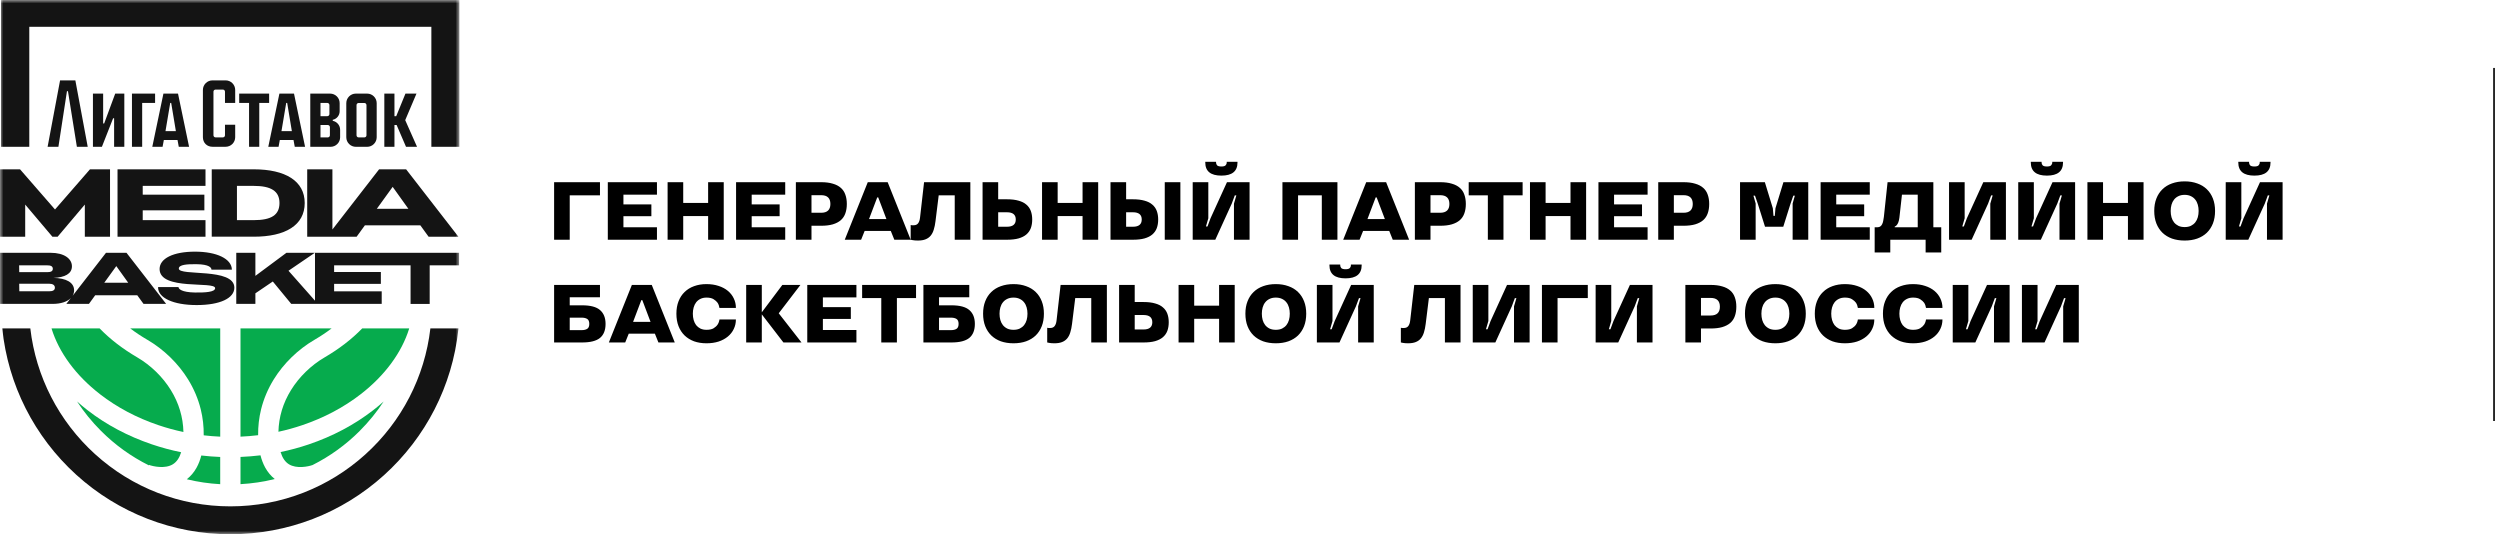 <?xml version="1.0" encoding="UTF-8"?> <svg xmlns="http://www.w3.org/2000/svg" width="365" height="78" viewBox="0 0 365 78" fill="none"> <g clip-path="url(#clip0_2747_182)"> <mask id="mask0_2747_182" style="mask-type:luminance" maskUnits="userSpaceOnUse" x="0" y="0" width="68" height="78"> <path d="M67.106 0H0V78H67.106V0Z" fill="white"></path> </mask> <g mask="url(#mask0_2747_182)"> <path d="M38.721 68.268C38.43 67.74 38.199 67.14 38.031 66.478C37.066 66.594 36.094 66.672 35.113 66.714V70.687C36.81 70.594 38.484 70.345 40.115 69.938C39.557 69.494 39.09 68.933 38.721 68.268Z" fill="#06AB4D"></path> <path d="M25.249 67.776C25.795 67.437 26.197 66.85 26.449 66.028C25 65.734 23.576 65.35 22.178 64.877C18.691 63.695 15.53 62.019 12.783 59.891C12.25 59.477 11.737 59.051 11.248 58.613C12.253 60.151 13.419 61.584 14.739 62.904C16.802 64.967 19.15 66.657 21.738 67.944L21.762 67.878H21.756C22.337 68.091 24.098 68.496 25.252 67.776H25.249Z" fill="#06AB4D"></path> <path d="M28.707 68.268C28.329 68.951 27.849 69.521 27.273 69.971C28.866 70.36 30.497 70.6 32.15 70.69V66.717C31.223 66.681 30.305 66.606 29.39 66.502C29.223 67.158 28.995 67.749 28.704 68.271L28.707 68.268Z" fill="#06AB4D"></path> <path d="M37.686 63.539C37.671 62.253 37.818 60.982 38.121 59.752C38.499 58.235 39.117 56.772 39.962 55.402C41.402 53.066 43.513 51.012 45.903 49.618C46.799 49.093 47.639 48.536 48.419 47.945H35.113V63.752C35.977 63.713 36.834 63.644 37.686 63.539Z" fill="#06AB4D"></path> <path d="M32.15 47.945H19.01C19.786 48.536 20.626 49.093 21.526 49.618C23.916 51.012 26.027 53.066 27.466 55.402C28.312 56.772 28.93 58.235 29.308 59.752C29.613 60.988 29.76 62.265 29.742 63.557C30.54 63.65 31.343 63.716 32.153 63.752V47.945H32.15Z" fill="#06AB4D"></path> <path d="M14.598 57.552C17.087 59.477 19.957 61 23.13 62.073C24.326 62.478 25.544 62.811 26.779 63.072C26.731 60.907 26.116 58.856 24.944 56.955C23.753 55.024 22.008 53.327 20.032 52.173C17.921 50.941 16.083 49.526 14.565 47.966C14.556 47.957 14.55 47.951 14.541 47.942H7.533V47.99C8.61 51.459 11.057 54.806 14.598 57.549V57.552Z" fill="#06AB4D"></path> <path d="M59.729 47.945H52.886C52.886 47.945 52.87 47.96 52.861 47.969C51.344 49.528 49.506 50.944 47.395 52.176C45.416 53.33 43.673 55.027 42.483 56.958C41.316 58.847 40.704 60.886 40.65 63.038C41.829 62.784 42.993 62.46 44.135 62.073C47.308 61 50.181 59.477 52.666 57.552C56.208 54.811 58.652 51.462 59.732 47.993V47.945H59.729Z" fill="#06AB4D"></path> <path d="M52.524 62.907C53.844 61.588 55.007 60.154 56.015 58.616C55.526 59.054 55.013 59.48 54.479 59.894C51.732 62.022 48.569 63.698 45.084 64.88C43.735 65.335 42.361 65.71 40.967 65.998C41.219 66.838 41.624 67.434 42.175 67.779C43.303 68.481 45.009 68.115 45.63 67.896C48.176 66.616 50.491 64.945 52.527 62.91L52.524 62.907Z" fill="#06AB4D"></path> <path d="M32.944 11.735H31.019C30.251 11.735 29.624 12.362 29.624 13.129V20.035C29.624 20.844 30.209 21.429 31.019 21.429H32.944C33.711 21.429 34.338 20.802 34.338 20.035V18.212H32.848V19.753C32.848 19.921 32.71 20.058 32.542 20.058H31.471C31.303 20.058 31.165 19.921 31.165 19.753V13.384C31.165 13.216 31.303 13.079 31.471 13.079H32.542C32.71 13.079 32.848 13.216 32.848 13.384V15.027H34.338V13.129C34.338 12.362 33.711 11.735 32.944 11.735ZM15.206 18.029H15.059V13.663H13.569V21.432H14.879L16.514 17.27H16.66V21.432H18.151V13.663H16.822L15.206 18.029ZM23.86 13.663L22.235 21.432H23.735L23.921 20.439H25.918L26.101 21.432H27.606L25.989 13.663H23.863H23.86ZM24.16 19.15L24.853 15.027H24.994L25.678 19.15H24.16ZM8.771 11.735L6.951 21.432H8.528L9.775 13.312H9.922L11.224 21.432H12.807L11.002 11.735H8.774H8.771ZM22.646 13.666H19.266V21.435H20.757V15.03H22.643V13.666H22.646ZM60.802 13.666H59.195L57.848 16.964H57.59V13.666H56.112V21.435H57.59V18.253H57.908L59.279 21.435H60.889L59.162 17.54L60.805 13.669L60.802 13.666ZM39.295 13.666H34.923V15.03H36.362V21.435H37.853V15.03H39.292V13.666H39.295ZM53.602 13.666H51.953C51.185 13.666 50.558 14.293 50.558 15.06V20.04C50.558 20.808 51.185 21.435 51.953 21.435H53.602C54.37 21.435 54.997 20.808 54.997 20.04V15.06C54.997 14.293 54.373 13.666 53.602 13.666ZM53.506 19.756C53.506 19.924 53.368 20.061 53.2 20.061H52.358C52.19 20.061 52.052 19.924 52.052 19.756V15.342C52.052 15.174 52.19 15.036 52.358 15.036H53.2C53.368 15.036 53.506 15.177 53.506 15.348V19.756ZM0.152 0V21.432H4.276V3.913H62.979V21.435H67.103V0H0.152ZM40.794 13.663L39.169 21.432H40.669L40.854 20.439H42.852L43.035 21.432H44.54L42.924 13.663H40.798H40.794ZM41.094 19.15L41.787 15.027H41.928L42.612 19.15H41.094ZM48.579 17.636V17.492C49.155 17.372 49.59 16.859 49.59 16.245V15.054C49.59 14.287 48.963 13.666 48.195 13.666H45.301V21.435H48.264C49.032 21.435 49.659 20.808 49.659 20.04V18.943C49.659 18.299 49.194 17.759 48.579 17.639V17.636ZM46.792 15.03H47.791C47.959 15.03 48.096 15.168 48.096 15.336V16.655C48.096 16.823 47.959 16.961 47.791 16.961H46.792V15.03ZM48.166 19.756C48.166 19.924 48.027 20.061 47.86 20.061H46.792V18.253H47.86C48.027 18.253 48.166 18.391 48.166 18.559V19.756Z" fill="#141414"></path> <path d="M62.836 47.945C62.017 55.021 58.65 61.551 53.333 66.352C50.688 68.741 47.672 70.609 44.37 71.907C40.951 73.248 37.338 73.928 33.631 73.928C26.302 73.928 19.282 71.218 13.864 66.292C8.583 61.491 5.242 54.991 4.426 47.945H0.33V47.951C1.164 56.154 4.996 63.737 11.123 69.305C17.294 74.912 25.286 78 33.631 78C41.977 78 49.905 74.936 56.065 69.374C62.179 63.851 66.03 56.319 66.911 48.164C66.921 48.092 66.926 48.017 66.933 47.945H62.836Z" fill="#141414"></path> <path d="M15.474 36.909L10.601 43.19C10.742 42.95 10.819 42.68 10.819 42.386C10.819 41.226 9.632 40.605 7.821 40.576C9.452 40.501 10.502 39.979 10.502 38.881C10.502 37.784 9.395 36.909 7.392 36.909H0V44.368H7.695C8.885 44.368 9.821 44.05 10.346 43.514L9.683 44.368H12.985L13.896 43.112H20.044L20.955 44.368H24.257L18.469 36.909H15.471H15.474ZM6.909 38.741C7.365 38.741 7.71 38.849 7.71 39.241C7.71 39.634 7.365 39.733 6.909 39.733H2.807L2.792 38.741H6.909ZM7.212 42.524H2.819L2.804 41.427H7.212C7.668 41.427 8.013 41.607 8.013 42.003C8.013 42.398 7.668 42.524 7.212 42.524ZM15.225 41.277L16.979 38.849L18.718 41.277H15.222H15.225ZM44.487 29.641C44.487 26.424 41.662 24.721 37.053 24.721H30.914V34.558H37.053C41.644 34.558 44.487 32.9 44.487 29.638V29.641ZM34.594 27.14H37.053C39.547 27.14 40.804 27.884 40.804 29.641C40.804 31.398 39.602 32.141 37.053 32.141H34.594V27.137V27.14ZM53.267 32.903H61.373L62.575 34.561H66.929L59.297 24.724H55.345L48.532 33.506V24.724H44.852V34.561H52.067L53.27 32.903H53.267ZM57.33 27.281L59.624 30.486H55.015L57.33 27.281ZM45.989 36.909V43.901L42.12 39.529L45.962 36.909H41.818L37.287 40.276V36.909H34.495V44.368H37.287V42.824L39.83 41.097L42.522 44.368H55.729V42.536H48.781V41.448H55.606V39.712H48.781V38.743H59.942V44.371H62.734V38.743H67.031V36.912H45.992L45.989 36.909ZM30.003 32.144H20.838V30.711H29.838V28.421H20.838V27.14H30.003V24.724H17.159V34.561H30.003V32.144ZM26.107 39.211C26.107 38.636 27.322 38.552 28.704 38.573C30.554 38.594 30.887 39.094 30.872 39.373H33.856C33.829 37.784 31.646 36.741 28.467 36.741C25.289 36.741 23.3 37.742 23.3 39.277C23.3 42.474 31.409 41.004 31.409 42.069C31.409 42.644 29.973 42.728 28.467 42.707C26.533 42.674 26.05 42.185 26.062 41.907H23.078C23.036 43.496 25.304 44.539 28.716 44.539C32.129 44.539 34.216 43.538 34.216 42.003C34.216 39.029 26.107 40.363 26.107 39.211ZM3.679 29.866L7.65 34.561H8.415L12.385 29.866V34.561H16.064V24.724H13.132L8.031 30.585L2.93 24.724H0V34.561H3.679V29.866Z" fill="#141414"></path> </g> </g> <path d="M80.9 26.6H87.596V28.52H83.18V35H80.9V26.6ZM88.74 26.6H95.916V28.424H91.02V29.84H95.1V31.568H91.02V33.176H95.916V35H88.74V26.6ZM97.47 26.6H99.75V29.624H103.386V26.6H105.666V35H103.386V31.544H99.75V35H97.47V26.6ZM107.466 26.6H114.642V28.424H109.746V29.84H113.826V31.568H109.746V33.176H114.642V35H107.466V26.6ZM116.197 26.6H119.881C120.545 26.6 121.113 26.672 121.585 26.816C122.065 26.952 122.457 27.156 122.761 27.428C123.065 27.692 123.285 28.024 123.421 28.424C123.565 28.816 123.637 29.268 123.637 29.78C123.637 30.292 123.565 30.748 123.421 31.148C123.285 31.54 123.065 31.872 122.761 32.144C122.457 32.408 122.065 32.612 121.585 32.756C121.113 32.892 120.545 32.96 119.881 32.96H118.477V35H116.197V26.6ZM119.881 31.064C120.785 31.064 121.237 30.636 121.237 29.78C121.237 28.924 120.785 28.496 119.881 28.496H118.477V31.064H119.881ZM126.695 26.6H129.599L132.959 35H130.571L130.055 33.716H126.239L125.723 35H123.335L126.695 26.6ZM129.419 31.988L128.219 28.82H128.075L126.875 31.988H129.419ZM134.014 35.12C133.702 35.12 133.446 35.1 133.246 35.06C133.142 35.044 133.046 35.024 132.958 35V32.852C132.99 32.86 133.026 32.868 133.066 32.876C133.106 32.884 133.15 32.888 133.198 32.888C133.254 32.888 133.318 32.888 133.39 32.888C133.678 32.888 133.894 32.796 134.038 32.612C134.19 32.42 134.286 32.136 134.326 31.76L134.914 26.6H141.67V35H139.39V28.52H137.05L136.582 32.3C136.526 32.764 136.442 33.172 136.33 33.524C136.226 33.876 136.074 34.172 135.874 34.412C135.682 34.644 135.434 34.82 135.13 34.94C134.834 35.06 134.462 35.12 134.014 35.12ZM143.455 26.6H145.735V29.096H147.019C147.683 29.096 148.247 29.164 148.711 29.3C149.183 29.428 149.563 29.62 149.851 29.876C150.147 30.124 150.363 30.432 150.499 30.8C150.635 31.168 150.703 31.584 150.703 32.048C150.703 32.52 150.635 32.94 150.499 33.308C150.363 33.668 150.147 33.976 149.851 34.232C149.563 34.48 149.183 34.672 148.711 34.808C148.247 34.936 147.683 35 147.019 35H143.455V26.6ZM147.019 33.104C147.875 33.104 148.303 32.752 148.303 32.048C148.303 31.344 147.875 30.992 147.019 30.992H145.735V33.104H147.019ZM152.138 26.6H154.418V29.624H158.054V26.6H160.334V35H158.054V31.544H154.418V35H152.138V26.6ZM162.134 26.6H164.414V29.096H165.41C166.074 29.096 166.638 29.164 167.102 29.3C167.574 29.428 167.954 29.62 168.242 29.876C168.538 30.124 168.754 30.432 168.89 30.8C169.026 31.168 169.094 31.584 169.094 32.048C169.094 32.52 169.026 32.94 168.89 33.308C168.754 33.668 168.538 33.976 168.242 34.232C167.954 34.48 167.574 34.672 167.102 34.808C166.638 34.936 166.074 35 165.41 35H162.134V26.6ZM165.41 33.104C166.266 33.104 166.694 32.752 166.694 32.048C166.694 31.344 166.266 30.992 165.41 30.992H164.414V33.104H165.41ZM170.054 26.6H172.334V35H170.054V26.6ZM174.134 26.6H176.414V31.868L176.066 33.068H176.294L176.738 31.868L179.138 26.6H182.438V35H180.158V29.732L180.506 28.532H180.278L179.834 29.732L177.434 35H174.134V26.6ZM178.322 25.64C176.754 25.64 175.97 25 175.97 23.72V23.624H177.542V23.72C177.542 23.88 177.594 24.02 177.698 24.14C177.81 24.252 178.018 24.308 178.322 24.308C178.626 24.308 178.83 24.252 178.934 24.14C179.046 24.02 179.102 23.88 179.102 23.72V23.624H180.674V23.72C180.674 25 179.89 25.64 178.322 25.64ZM187.236 26.6H195.264V35H192.984V28.52H189.516V35H187.236V26.6ZM199.468 26.6H202.372L205.732 35H203.344L202.828 33.716H199.012L198.496 35H196.108L199.468 26.6ZM202.192 31.988L200.992 28.82H200.848L199.648 31.988H202.192ZM206.572 26.6H210.256C210.92 26.6 211.488 26.672 211.96 26.816C212.44 26.952 212.832 27.156 213.136 27.428C213.44 27.692 213.66 28.024 213.796 28.424C213.94 28.816 214.012 29.268 214.012 29.78C214.012 30.292 213.94 30.748 213.796 31.148C213.66 31.54 213.44 31.872 213.136 32.144C212.832 32.408 212.44 32.612 211.96 32.756C211.488 32.892 210.92 32.96 210.256 32.96H208.852V35H206.572V26.6ZM210.256 31.064C211.16 31.064 211.612 30.636 211.612 29.78C211.612 28.924 211.16 28.496 210.256 28.496H208.852V31.064H210.256ZM217.226 28.52H214.43V26.6H222.302V28.52H219.506V35H217.226V28.52ZM223.377 26.6H225.657V29.624H229.293V26.6H231.573V35H229.293V31.544H225.657V35H223.377V26.6ZM233.373 26.6H240.549V28.424H235.653V29.84H239.733V31.568H235.653V33.176H240.549V35H233.373V26.6ZM242.103 26.6H245.787C246.451 26.6 247.019 26.672 247.491 26.816C247.971 26.952 248.363 27.156 248.667 27.428C248.971 27.692 249.191 28.024 249.327 28.424C249.471 28.816 249.543 29.268 249.543 29.78C249.543 30.292 249.471 30.748 249.327 31.148C249.191 31.54 248.971 31.872 248.667 32.144C248.363 32.408 247.971 32.612 247.491 32.756C247.019 32.892 246.451 32.96 245.787 32.96H244.383V35H242.103V26.6ZM245.787 31.064C246.691 31.064 247.143 30.636 247.143 29.78C247.143 28.924 246.691 28.496 245.787 28.496H244.383V31.064H245.787ZM254.045 26.6H257.669L258.833 30.404L258.929 31.52H259.121L259.217 30.404L260.381 26.6H264.005V35H261.725V29.708L262.049 28.568H261.821L261.425 29.708L260.357 33.104H257.693L256.625 29.708L256.229 28.568H256.001L256.325 29.708V35H254.045V26.6ZM265.81 26.6H272.986V28.424H268.09V29.84H272.17V31.568H268.09V33.176H272.986V35H265.81V26.6ZM273.701 33.176H274.145C274.297 33.176 274.425 33.136 274.529 33.056C274.641 32.976 274.729 32.868 274.793 32.732C274.865 32.588 274.917 32.428 274.949 32.252C274.989 32.068 275.021 31.872 275.045 31.664L275.585 26.6H282.269V33.176H283.421V36.86H281.141V35H275.981V36.86H273.701V33.176ZM279.989 33.176V28.424H277.685L277.313 31.772C277.273 32.076 277.217 32.316 277.145 32.492C277.073 32.66 276.997 32.788 276.917 32.876C276.829 32.98 276.733 33.048 276.629 33.08V33.176H279.989ZM284.56 26.6H286.84V31.868L286.492 33.068H286.72L287.164 31.868L289.564 26.6H292.864V35H290.584V29.732L290.932 28.532H290.704L290.26 29.732L287.86 35H284.56V26.6ZM294.662 26.6H296.942V31.868L296.594 33.068H296.822L297.266 31.868L299.666 26.6H302.966V35H300.686V29.732L301.034 28.532H300.806L300.362 29.732L297.962 35H294.662V26.6ZM298.85 25.64C297.282 25.64 296.498 25 296.498 23.72V23.624H298.07V23.72C298.07 23.88 298.122 24.02 298.226 24.14C298.338 24.252 298.546 24.308 298.85 24.308C299.154 24.308 299.358 24.252 299.462 24.14C299.574 24.02 299.63 23.88 299.63 23.72V23.624H301.202V23.72C301.202 25 300.418 25.64 298.85 25.64ZM304.763 26.6H307.043V29.624H310.679V26.6H312.959V35H310.679V31.544H307.043V35H304.763V26.6ZM318.959 35.12C318.279 35.12 317.663 35.024 317.111 34.832C316.567 34.632 316.103 34.348 315.719 33.98C315.335 33.604 315.039 33.152 314.831 32.624C314.623 32.088 314.519 31.48 314.519 30.8C314.519 30.12 314.623 29.516 314.831 28.988C315.039 28.452 315.335 28 315.719 27.632C316.103 27.256 316.567 26.972 317.111 26.78C317.663 26.58 318.279 26.48 318.959 26.48C319.639 26.48 320.251 26.58 320.795 26.78C321.347 26.972 321.815 27.256 322.199 27.632C322.583 28 322.879 28.452 323.087 28.988C323.295 29.516 323.399 30.12 323.399 30.8C323.399 31.48 323.295 32.088 323.087 32.624C322.879 33.152 322.583 33.604 322.199 33.98C321.815 34.348 321.347 34.632 320.795 34.832C320.251 35.024 319.639 35.12 318.959 35.12ZM318.959 33.152C319.311 33.152 319.615 33.092 319.871 32.972C320.127 32.844 320.339 32.676 320.507 32.468C320.675 32.252 320.799 32.004 320.879 31.724C320.959 31.436 320.999 31.128 320.999 30.8C320.999 30.472 320.959 30.168 320.879 29.888C320.799 29.6 320.675 29.352 320.507 29.144C320.339 28.928 320.127 28.76 319.871 28.64C319.615 28.512 319.311 28.448 318.959 28.448C318.607 28.448 318.303 28.512 318.047 28.64C317.791 28.76 317.579 28.928 317.411 29.144C317.243 29.352 317.119 29.6 317.039 29.888C316.959 30.168 316.919 30.472 316.919 30.8C316.919 31.128 316.959 31.436 317.039 31.724C317.119 32.004 317.243 32.252 317.411 32.468C317.579 32.676 317.791 32.844 318.047 32.972C318.303 33.092 318.607 33.152 318.959 33.152ZM324.955 26.6H327.235V31.868L326.887 33.068H327.115L327.559 31.868L329.959 26.6H333.259V35H330.979V29.732L331.327 28.532H331.099L330.655 29.732L328.255 35H324.955V26.6ZM329.143 25.64C327.575 25.64 326.791 25 326.791 23.72V23.624H328.363V23.72C328.363 23.88 328.415 24.02 328.519 24.14C328.631 24.252 328.839 24.308 329.143 24.308C329.447 24.308 329.651 24.252 329.755 24.14C329.867 24.02 329.923 23.88 329.923 23.72V23.624H331.495V23.72C331.495 25 330.711 25.64 329.143 25.64ZM80.9 41.6H87.596V43.4H83.18V44.576H84.992C86.208 44.576 87.08 44.808 87.608 45.272C88.144 45.736 88.412 46.408 88.412 47.288C88.412 48.208 88.14 48.892 87.596 49.34C87.052 49.78 86.184 50 84.992 50H80.9V41.6ZM84.92 48.2C85.264 48.2 85.536 48.136 85.736 48.008C85.936 47.88 86.036 47.64 86.036 47.288C86.036 46.936 85.936 46.696 85.736 46.568C85.536 46.44 85.264 46.376 84.92 46.376H83.18V48.2H84.92ZM92.253 41.6H95.157L98.517 50H96.129L95.613 48.716H91.797L91.281 50H88.893L92.253 41.6ZM94.977 46.988L93.777 43.82H93.633L92.433 46.988H94.977ZM103.146 50.12C102.482 50.12 101.878 50.024 101.334 49.832C100.798 49.632 100.338 49.348 99.954 48.98C99.57 48.604 99.274 48.152 99.066 47.624C98.858 47.088 98.754 46.48 98.754 45.8C98.754 45.12 98.858 44.516 99.066 43.988C99.274 43.452 99.57 43 99.954 42.632C100.338 42.256 100.798 41.972 101.334 41.78C101.878 41.58 102.482 41.48 103.146 41.48C103.794 41.48 104.382 41.568 104.91 41.744C105.438 41.912 105.89 42.152 106.266 42.464C106.642 42.776 106.93 43.144 107.13 43.568C107.338 43.992 107.442 44.456 107.442 44.96H105.042C105.002 44.68 104.91 44.428 104.766 44.204C104.638 44.02 104.446 43.848 104.19 43.688C103.942 43.528 103.594 43.448 103.146 43.448C102.81 43.448 102.514 43.512 102.258 43.64C102.01 43.76 101.802 43.928 101.634 44.144C101.474 44.352 101.354 44.6 101.274 44.888C101.194 45.168 101.154 45.472 101.154 45.8C101.154 46.128 101.194 46.436 101.274 46.724C101.354 47.004 101.474 47.252 101.634 47.468C101.802 47.676 102.01 47.844 102.258 47.972C102.514 48.092 102.81 48.152 103.146 48.152C103.594 48.152 103.942 48.076 104.19 47.924C104.446 47.764 104.638 47.588 104.766 47.396C104.91 47.18 105.002 46.928 105.042 46.64H107.442C107.442 47.144 107.338 47.608 107.13 48.032C106.93 48.456 106.642 48.824 106.266 49.136C105.89 49.448 105.438 49.692 104.91 49.868C104.382 50.036 103.794 50.12 103.146 50.12ZM108.943 41.6H111.223V45.596L114.223 41.6H116.863L113.695 45.74L117.019 50H114.379L111.223 45.896V50H108.943V41.6ZM117.861 41.6H125.037V43.424H120.141V44.84H124.221V46.568H120.141V48.176H125.037V50H117.861V41.6ZM128.667 43.52H125.871V41.6H133.743V43.52H130.947V50H128.667V43.52ZM134.818 41.6H141.514V43.4H137.098V44.576H138.91C140.126 44.576 140.998 44.808 141.526 45.272C142.062 45.736 142.33 46.408 142.33 47.288C142.33 48.208 142.058 48.892 141.514 49.34C140.97 49.78 140.102 50 138.91 50H134.818V41.6ZM138.838 48.2C139.182 48.2 139.454 48.136 139.654 48.008C139.854 47.88 139.954 47.64 139.954 47.288C139.954 46.936 139.854 46.696 139.654 46.568C139.454 46.44 139.182 46.376 138.838 46.376H137.098V48.2H138.838ZM147.971 50.12C147.291 50.12 146.675 50.024 146.123 49.832C145.579 49.632 145.115 49.348 144.731 48.98C144.347 48.604 144.051 48.152 143.843 47.624C143.635 47.088 143.531 46.48 143.531 45.8C143.531 45.12 143.635 44.516 143.843 43.988C144.051 43.452 144.347 43 144.731 42.632C145.115 42.256 145.579 41.972 146.123 41.78C146.675 41.58 147.291 41.48 147.971 41.48C148.651 41.48 149.263 41.58 149.807 41.78C150.359 41.972 150.827 42.256 151.211 42.632C151.595 43 151.891 43.452 152.099 43.988C152.307 44.516 152.411 45.12 152.411 45.8C152.411 46.48 152.307 47.088 152.099 47.624C151.891 48.152 151.595 48.604 151.211 48.98C150.827 49.348 150.359 49.632 149.807 49.832C149.263 50.024 148.651 50.12 147.971 50.12ZM147.971 48.152C148.323 48.152 148.627 48.092 148.883 47.972C149.139 47.844 149.351 47.676 149.519 47.468C149.687 47.252 149.811 47.004 149.891 46.724C149.971 46.436 150.011 46.128 150.011 45.8C150.011 45.472 149.971 45.168 149.891 44.888C149.811 44.6 149.687 44.352 149.519 44.144C149.351 43.928 149.139 43.76 148.883 43.64C148.627 43.512 148.323 43.448 147.971 43.448C147.619 43.448 147.315 43.512 147.059 43.64C146.803 43.76 146.591 43.928 146.423 44.144C146.255 44.352 146.131 44.6 146.051 44.888C145.971 45.168 145.931 45.472 145.931 45.8C145.931 46.128 145.971 46.436 146.051 46.724C146.131 47.004 146.255 47.252 146.423 47.468C146.591 47.676 146.803 47.844 147.059 47.972C147.315 48.092 147.619 48.152 147.971 48.152ZM153.948 50.12C153.636 50.12 153.38 50.1 153.18 50.06C153.076 50.044 152.98 50.024 152.892 50V47.852C152.924 47.86 152.96 47.868 153 47.876C153.04 47.884 153.084 47.888 153.132 47.888C153.188 47.888 153.252 47.888 153.324 47.888C153.612 47.888 153.828 47.796 153.972 47.612C154.124 47.42 154.22 47.136 154.26 46.76L154.848 41.6H161.604V50H159.324V43.52H156.984L156.516 47.3C156.46 47.764 156.376 48.172 156.264 48.524C156.16 48.876 156.008 49.172 155.808 49.412C155.616 49.644 155.368 49.82 155.064 49.94C154.768 50.06 154.396 50.12 153.948 50.12ZM163.388 41.6H165.668V44.096H166.952C167.616 44.096 168.18 44.164 168.644 44.3C169.116 44.428 169.496 44.62 169.784 44.876C170.08 45.124 170.296 45.432 170.432 45.8C170.568 46.168 170.636 46.584 170.636 47.048C170.636 47.52 170.568 47.94 170.432 48.308C170.296 48.668 170.08 48.976 169.784 49.232C169.496 49.48 169.116 49.672 168.644 49.808C168.18 49.936 167.616 50 166.952 50H163.388V41.6ZM166.952 48.104C167.808 48.104 168.236 47.752 168.236 47.048C168.236 46.344 167.808 45.992 166.952 45.992H165.668V48.104H166.952ZM172.072 41.6H174.352V44.624H177.988V41.6H180.268V50H177.988V46.544H174.352V50H172.072V41.6ZM186.268 50.12C185.588 50.12 184.972 50.024 184.42 49.832C183.876 49.632 183.412 49.348 183.028 48.98C182.644 48.604 182.348 48.152 182.14 47.624C181.932 47.088 181.828 46.48 181.828 45.8C181.828 45.12 181.932 44.516 182.14 43.988C182.348 43.452 182.644 43 183.028 42.632C183.412 42.256 183.876 41.972 184.42 41.78C184.972 41.58 185.588 41.48 186.268 41.48C186.948 41.48 187.56 41.58 188.104 41.78C188.656 41.972 189.124 42.256 189.508 42.632C189.892 43 190.188 43.452 190.396 43.988C190.604 44.516 190.708 45.12 190.708 45.8C190.708 46.48 190.604 47.088 190.396 47.624C190.188 48.152 189.892 48.604 189.508 48.98C189.124 49.348 188.656 49.632 188.104 49.832C187.56 50.024 186.948 50.12 186.268 50.12ZM186.268 48.152C186.62 48.152 186.924 48.092 187.18 47.972C187.436 47.844 187.648 47.676 187.816 47.468C187.984 47.252 188.108 47.004 188.188 46.724C188.268 46.436 188.308 46.128 188.308 45.8C188.308 45.472 188.268 45.168 188.188 44.888C188.108 44.6 187.984 44.352 187.816 44.144C187.648 43.928 187.436 43.76 187.18 43.64C186.924 43.512 186.62 43.448 186.268 43.448C185.916 43.448 185.612 43.512 185.356 43.64C185.1 43.76 184.888 43.928 184.72 44.144C184.552 44.352 184.428 44.6 184.348 44.888C184.268 45.168 184.228 45.472 184.228 45.8C184.228 46.128 184.268 46.436 184.348 46.724C184.428 47.004 184.552 47.252 184.72 47.468C184.888 47.676 185.1 47.844 185.356 47.972C185.612 48.092 185.916 48.152 186.268 48.152ZM192.263 41.6H194.543V46.868L194.195 48.068H194.423L194.867 46.868L197.267 41.6H200.567V50H198.287V44.732L198.635 43.532H198.407L197.963 44.732L195.563 50H192.263V41.6ZM196.451 40.64C194.883 40.64 194.099 40 194.099 38.72V38.624H195.671V38.72C195.671 38.88 195.723 39.02 195.827 39.14C195.939 39.252 196.147 39.308 196.451 39.308C196.755 39.308 196.959 39.252 197.063 39.14C197.175 39.02 197.231 38.88 197.231 38.72V38.624H198.803V38.72C198.803 40 198.019 40.64 196.451 40.64ZM205.581 50.12C205.269 50.12 205.013 50.1 204.813 50.06C204.709 50.044 204.613 50.024 204.525 50V47.852C204.557 47.86 204.593 47.868 204.633 47.876C204.673 47.884 204.717 47.888 204.765 47.888C204.821 47.888 204.885 47.888 204.957 47.888C205.245 47.888 205.461 47.796 205.605 47.612C205.757 47.42 205.853 47.136 205.893 46.76L206.481 41.6H213.237V50H210.957V43.52H208.617L208.149 47.3C208.093 47.764 208.009 48.172 207.897 48.524C207.793 48.876 207.641 49.172 207.441 49.412C207.249 49.644 207.001 49.82 206.697 49.94C206.401 50.06 206.029 50.12 205.581 50.12ZM215.021 41.6H217.301V46.868L216.953 48.068H217.181L217.625 46.868L220.025 41.6H223.325V50H221.045V44.732L221.393 43.532H221.165L220.721 44.732L218.321 50H215.021V41.6ZM225.123 41.6H231.819V43.52H227.403V50H225.123V41.6ZM232.963 41.6H235.243V46.868L234.895 48.068H235.123L235.567 46.868L237.967 41.6H241.267V50H238.987V44.732L239.335 43.532H239.107L238.663 44.732L236.263 50H232.963V41.6ZM246.064 41.6H249.748C250.412 41.6 250.98 41.672 251.452 41.816C251.932 41.952 252.324 42.156 252.628 42.428C252.932 42.692 253.152 43.024 253.288 43.424C253.432 43.816 253.504 44.268 253.504 44.78C253.504 45.292 253.432 45.748 253.288 46.148C253.152 46.54 252.932 46.872 252.628 47.144C252.324 47.408 251.932 47.612 251.452 47.756C250.98 47.892 250.412 47.96 249.748 47.96H248.344V50H246.064V41.6ZM249.748 46.064C250.652 46.064 251.104 45.636 251.104 44.78C251.104 43.924 250.652 43.496 249.748 43.496H248.344V46.064H249.748ZM259.205 50.12C258.525 50.12 257.909 50.024 257.357 49.832C256.813 49.632 256.349 49.348 255.965 48.98C255.581 48.604 255.285 48.152 255.077 47.624C254.869 47.088 254.765 46.48 254.765 45.8C254.765 45.12 254.869 44.516 255.077 43.988C255.285 43.452 255.581 43 255.965 42.632C256.349 42.256 256.813 41.972 257.357 41.78C257.909 41.58 258.525 41.48 259.205 41.48C259.885 41.48 260.497 41.58 261.041 41.78C261.593 41.972 262.061 42.256 262.445 42.632C262.829 43 263.125 43.452 263.333 43.988C263.541 44.516 263.645 45.12 263.645 45.8C263.645 46.48 263.541 47.088 263.333 47.624C263.125 48.152 262.829 48.604 262.445 48.98C262.061 49.348 261.593 49.632 261.041 49.832C260.497 50.024 259.885 50.12 259.205 50.12ZM259.205 48.152C259.557 48.152 259.861 48.092 260.117 47.972C260.373 47.844 260.585 47.676 260.753 47.468C260.921 47.252 261.045 47.004 261.125 46.724C261.205 46.436 261.245 46.128 261.245 45.8C261.245 45.472 261.205 45.168 261.125 44.888C261.045 44.6 260.921 44.352 260.753 44.144C260.585 43.928 260.373 43.76 260.117 43.64C259.861 43.512 259.557 43.448 259.205 43.448C258.853 43.448 258.549 43.512 258.293 43.64C258.037 43.76 257.825 43.928 257.657 44.144C257.489 44.352 257.365 44.6 257.285 44.888C257.205 45.168 257.165 45.472 257.165 45.8C257.165 46.128 257.205 46.436 257.285 46.724C257.365 47.004 257.489 47.252 257.657 47.468C257.825 47.676 258.037 47.844 258.293 47.972C258.549 48.092 258.853 48.152 259.205 48.152ZM269.353 50.12C268.689 50.12 268.085 50.024 267.541 49.832C267.005 49.632 266.545 49.348 266.161 48.98C265.777 48.604 265.481 48.152 265.273 47.624C265.065 47.088 264.961 46.48 264.961 45.8C264.961 45.12 265.065 44.516 265.273 43.988C265.481 43.452 265.777 43 266.161 42.632C266.545 42.256 267.005 41.972 267.541 41.78C268.085 41.58 268.689 41.48 269.353 41.48C270.001 41.48 270.589 41.568 271.117 41.744C271.645 41.912 272.097 42.152 272.473 42.464C272.849 42.776 273.137 43.144 273.337 43.568C273.545 43.992 273.649 44.456 273.649 44.96H271.249C271.209 44.68 271.117 44.428 270.973 44.204C270.845 44.02 270.653 43.848 270.397 43.688C270.149 43.528 269.801 43.448 269.353 43.448C269.017 43.448 268.721 43.512 268.465 43.64C268.217 43.76 268.009 43.928 267.841 44.144C267.681 44.352 267.561 44.6 267.481 44.888C267.401 45.168 267.361 45.472 267.361 45.8C267.361 46.128 267.401 46.436 267.481 46.724C267.561 47.004 267.681 47.252 267.841 47.468C268.009 47.676 268.217 47.844 268.465 47.972C268.721 48.092 269.017 48.152 269.353 48.152C269.801 48.152 270.149 48.076 270.397 47.924C270.653 47.764 270.845 47.588 270.973 47.396C271.117 47.18 271.209 46.928 271.249 46.64H273.649C273.649 47.144 273.545 47.608 273.337 48.032C273.137 48.456 272.849 48.824 272.473 49.136C272.097 49.448 271.645 49.692 271.117 49.868C270.589 50.036 270.001 50.12 269.353 50.12ZM279.302 50.12C278.638 50.12 278.034 50.024 277.49 49.832C276.954 49.632 276.494 49.348 276.11 48.98C275.726 48.604 275.43 48.152 275.222 47.624C275.014 47.088 274.91 46.48 274.91 45.8C274.91 45.12 275.014 44.516 275.222 43.988C275.43 43.452 275.726 43 276.11 42.632C276.494 42.256 276.954 41.972 277.49 41.78C278.034 41.58 278.638 41.48 279.302 41.48C279.95 41.48 280.538 41.568 281.066 41.744C281.594 41.912 282.046 42.152 282.422 42.464C282.798 42.776 283.086 43.144 283.286 43.568C283.494 43.992 283.598 44.456 283.598 44.96H281.198C281.158 44.68 281.066 44.428 280.922 44.204C280.794 44.02 280.602 43.848 280.346 43.688C280.098 43.528 279.75 43.448 279.302 43.448C278.966 43.448 278.67 43.512 278.414 43.64C278.166 43.76 277.958 43.928 277.79 44.144C277.63 44.352 277.51 44.6 277.43 44.888C277.35 45.168 277.31 45.472 277.31 45.8C277.31 46.128 277.35 46.436 277.43 46.724C277.51 47.004 277.63 47.252 277.79 47.468C277.958 47.676 278.166 47.844 278.414 47.972C278.67 48.092 278.966 48.152 279.302 48.152C279.75 48.152 280.098 48.076 280.346 47.924C280.602 47.764 280.794 47.588 280.922 47.396C281.066 47.18 281.158 46.928 281.198 46.64H283.598C283.598 47.144 283.494 47.608 283.286 48.032C283.086 48.456 282.798 48.824 282.422 49.136C282.046 49.448 281.594 49.692 281.066 49.868C280.538 50.036 279.95 50.12 279.302 50.12ZM285.099 41.6H287.379V46.868L287.031 48.068H287.259L287.703 46.868L290.103 41.6H293.403V50H291.123V44.732L291.471 43.532H291.243L290.799 44.732L288.399 50H285.099V41.6ZM295.201 41.6H297.481V46.868L297.133 48.068H297.361L297.805 46.868L300.205 41.6H303.505V50H301.225V44.732L301.573 43.532H301.345L300.901 44.732L298.501 50H295.201V41.6Z" fill="black"></path> <rect x="364" y="9.919" width="0.258" height="51.546" fill="#141414"></rect> <defs> <clipPath id="clip0_2747_182"> <rect width="67.106" height="78" fill="white"></rect> </clipPath> </defs> </svg> 